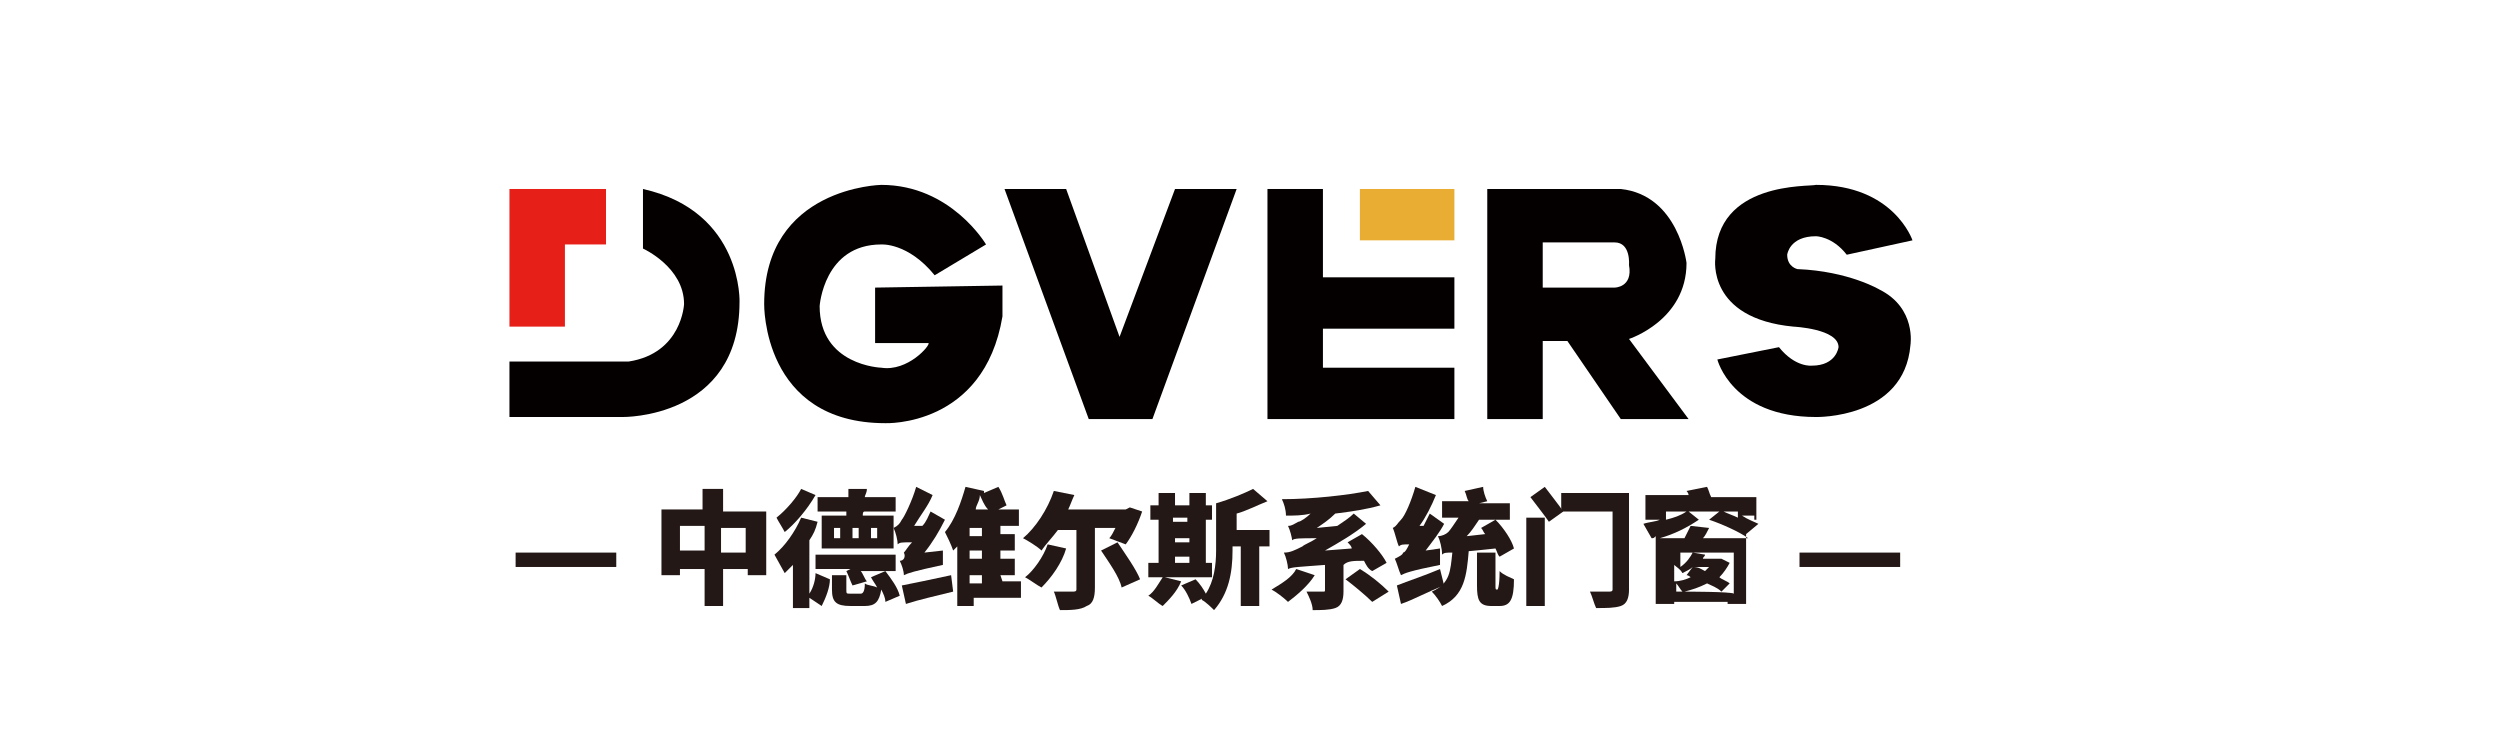 <?xml version="1.0" encoding="utf-8"?>
<!-- Generator: Adobe Illustrator 26.0.0, SVG Export Plug-In . SVG Version: 6.00 Build 0)  -->
<svg version="1.1" id="图层_1" xmlns="http://www.w3.org/2000/svg" xmlns:xlink="http://www.w3.org/1999/xlink" x="0px" y="0px"
	 viewBox="0 0 121.7 36" style="enable-background:new 0 0 121.7 36;" xml:space="preserve">
<style type="text/css">
	.st0{fill:#E61F19;}
	.st1{fill:#040000;}
	.st2{fill:#EAAD34;}
	.st3{fill:#231815;}
</style>
<g>
	<g>
		<polygon class="st0" points="29.5,9.2 24.8,9.2 24.8,11.7 24.8,11.9 24.8,15.9 27.5,15.9 27.5,11.9 29.5,11.9 		"/>
		<path class="st1" d="M31.3,9.2v2.9c0,0,2,0.9,2,2.7c0,0-0.1,2.4-2.7,2.8h-0.3h-5.5v2.7h5.5c0,0,5.7,0.1,5.7-5.6
			C36,14.8,36.2,10.3,31.3,9.2z"/>
		<path class="st1" d="M42.6,14v2.7h2.6c0.1,0.1-1,1.4-2.3,1.2c0,0-3-0.1-3-3c0,0,0.2-3,3-3c0,0,1.3-0.1,2.6,1.5l2.5-1.5
			c0,0-1.7-2.9-5.1-2.9c0,0-5.7,0.1-5.7,5.8c0,0-0.1,5.8,5.9,5.8c0,0,4.8,0.2,5.7-5.2v-1.5L42.6,14z"/>
		<polygon class="st1" points="48.9,9.2 53,20.4 56.1,20.4 60.2,9.2 57.2,9.2 54.5,16.4 51.9,9.2 		"/>
		<polygon class="st1" points="61.7,9.2 64.4,9.2 64.4,13.5 70.8,13.5 70.8,16 64.4,16 64.4,17.9 70.8,17.9 70.8,20.4 61.7,20.4 		
			"/>
		<rect x="66.2" y="9.2" class="st2" width="4.6" height="2.5"/>
		<path class="st1" d="M82.1,12.8c0,0-0.4-3.3-3.2-3.6h-6.5v11.2h2.7v-3.8h1.2l2.6,3.8h3.3l-2.9-3.9C79.3,16.5,82.1,15.6,82.1,12.8z
			 M78.6,14h-3.5v-2.2h3.5c0.8,0,0.7,1.1,0.7,1.1C79.5,14,78.6,14,78.6,14z"/>
		<path class="st1" d="M83.5,12.6c0,0-0.4,2.9,3.8,3.3c0,0,2.2,0.1,2.2,1c0,0-0.1,0.9-1.3,0.9c0,0-0.8,0.1-1.6-0.9l-3,0.6
			c0,0,0.7,2.8,4.8,2.8c0,0,4.3,0.1,4.6-3.5c0,0,0.3-1.8-1.5-2.7c0,0-1.5-0.9-4-1c0,0-0.5-0.1-0.5-0.7c0,0,0.1-0.9,1.4-0.9
			c0,0,0.8,0,1.5,0.9l3.2-0.7c0,0-0.9-2.7-4.7-2.7C88.1,9.1,83.5,8.8,83.5,12.6z"/>
	</g>
	<g>
		<rect x="25.1" y="26.9" class="st3" width="4.9" height="0.7"/>
		<path class="st3" d="M35.1,23.8h-0.9v1h-2V28h0.9v-0.3h1.2v1.8h0.9v-1.8h1.2V28h0.9v-3.1h-2.1V23.8z M33.1,26.8v-1.2h1.2v1.2H33.1
			z M36.3,25.7v1.2h-1.2v-1.2H36.3z"/>
		<path class="st3" d="M39.4,28.9v-2.6l0,0c0.2-0.3,0.3-0.5,0.4-0.9L39,25.2c-0.3,0.7-0.8,1.4-1.3,1.8c0.1,0.2,0.4,0.7,0.5,0.9
			c0.1-0.1,0.2-0.2,0.4-0.4v2.1h0.8v-0.5l0.6,0.4c0.2-0.4,0.4-0.9,0.4-1.3l-0.7-0.3C39.7,28.2,39.6,28.6,39.4,28.9z"/>
		<path class="st3" d="M42.4,28.1c0.1,0.2,0.2,0.3,0.3,0.5c-0.2-0.1-0.5-0.1-0.6-0.2c0,0.4-0.1,0.5-0.2,0.5s-0.4,0-0.5,0
			c-0.2,0-0.2,0-0.2-0.2V28h-0.7v0.7c0,0.6,0.2,0.8,0.9,0.8c0.1,0,0.5,0,0.7,0c0.5,0,0.7-0.2,0.8-0.8c0.1,0.2,0.2,0.4,0.2,0.6
			l0.7-0.3c-0.1-0.4-0.4-0.8-0.7-1.2L42.4,28.1z"/>
		<path class="st3" d="M43.6,27h-3.9v0.7h1.7l-0.2,0.1c0.1,0.2,0.2,0.5,0.3,0.7l0.7-0.2c-0.1-0.1-0.2-0.4-0.3-0.5h1.7L43.6,27
			L43.6,27z"/>
		<path class="st3" d="M41.2,25.1h-1.2v1.6h3.5v-1.6H42c0-0.1,0-0.2,0.1-0.2h1.5v-0.7h-1.5c0-0.1,0.1-0.2,0.1-0.4h-0.9
			c0,0.1,0,0.2,0,0.4h-1.5v0.7h1.4C41.2,25,41.2,25.1,41.2,25.1z M40.9,26.2h-0.3v-0.5h0.3V26.2z M41.8,26.2h-0.3v-0.5h0.3V26.2z
			 M42.4,25.7h0.3v0.5h-0.3V25.7z"/>
		<path class="st3" d="M39.7,24.1L39,23.8c-0.2,0.4-0.7,1-1.2,1.4c0.1,0.2,0.3,0.5,0.4,0.7C38.7,25.5,39.3,24.8,39.7,24.1z"/>
		<path class="st3" d="M43.8,27.3c0.1,0.2,0.2,0.5,0.2,0.7c0.2-0.1,0.5-0.2,1.9-0.5c0-0.2,0-0.5,0-0.7l-0.9,0.1c0.4-0.5,0.7-1,1-1.6
			l-0.7-0.4c-0.1,0.2-0.2,0.5-0.4,0.7h-0.4c0.3-0.5,0.7-1,0.9-1.5l-0.8-0.4c-0.2,0.7-0.6,1.5-0.7,1.6c-0.1,0.2-0.2,0.3-0.4,0.4
			c0.1,0.2,0.2,0.6,0.2,0.8c0.1-0.1,0.2-0.1,0.7-0.1c-0.2,0.2-0.3,0.4-0.4,0.5C44.1,27.1,44,27.3,43.8,27.3z"/>
		<path class="st3" d="M48.7,28h0.7v-0.8h-0.7v-0.4h0.7V26h-0.7v-0.4h0.9v-0.8h-1l0.4-0.2c-0.1-0.2-0.2-0.6-0.4-0.9l-0.7,0.3v-0.1
			l-0.9-0.2c-0.2,0.7-0.5,1.6-1,2.2c0.1,0.2,0.3,0.6,0.4,0.9c0.1-0.1,0.1-0.1,0.2-0.2v2.9h0.8v-0.4h2.3v-0.8h-0.9L48.7,28L48.7,28z
			 M47.8,27.2h-0.6v-0.4h0.6V27.2z M47.8,26.1h-0.6v-0.4h0.6V26.1z M47.7,24.1c0.1,0.2,0.2,0.5,0.4,0.7h-0.6
			C47.5,24.6,47.7,24.4,47.7,24.1z M47.2,28h0.6v0.4h-0.6V28z"/>
		<path class="st3" d="M43.9,28.5l0.2,0.9c0.6-0.2,1.5-0.4,2.3-0.6L46.3,28C45.4,28.2,44.4,28.4,43.9,28.5z"/>
		<path class="st3" d="M51,26.5c-0.2,0.6-0.7,1.3-1.1,1.6c0.2,0.1,0.6,0.4,0.8,0.5c0.5-0.5,1-1.2,1.2-1.9L51,26.5z"/>
		<path class="st3" d="M53.6,26.8c0.4,0.6,0.9,1.3,1,1.8l0.9-0.4c-0.2-0.5-0.7-1.2-1.1-1.8L53.6,26.8z"/>
		<path class="st3" d="M54.8,24.8h-0.1H52c0.1-0.2,0.2-0.5,0.3-0.7l-1-0.2c-0.3,0.9-0.9,1.8-1.5,2.3c0.2,0.1,0.7,0.4,0.9,0.6
			c0.2-0.3,0.5-0.6,0.8-1h0.9v2.9c0,0.1-0.1,0.1-0.2,0.1s-0.5,0-0.9,0c0.1,0.2,0.2,0.7,0.3,0.9c0.5,0,1,0,1.3-0.2
			c0.3-0.1,0.4-0.4,0.4-0.9v-2.9h1c-0.1,0.2-0.2,0.4-0.3,0.5l0.8,0.3c0.3-0.4,0.6-1,0.8-1.6l-0.6-0.2L54.8,24.8z"/>
		<path class="st3" d="M61.7,24.4L61,23.8c-0.4,0.2-1.1,0.5-1.8,0.7v2.3c0,0.7-0.1,1.5-0.5,2.1c-0.1-0.2-0.3-0.5-0.5-0.7l-0.7,0.3
			c0.2,0.2,0.4,0.6,0.5,0.9l0.6-0.3c-0.1,0-0.1,0.1-0.1,0.1c0.2,0.1,0.5,0.4,0.6,0.5c0.7-0.8,0.9-1.8,0.9-2.9v-0.2h0.4v2.9h0.9v-2.9
			h0.5v-0.8h-1.6V25C60.6,24.9,61.2,24.6,61.7,24.4z"/>
		<path class="st3" d="M59,28.1v-0.7h-0.3v-2.1H59v-0.7h-0.3v-0.6h-0.8v0.6h-0.7v-0.6h-0.8v0.6H56v0.7h0.4v2.1h-0.5v0.7h0.7
			c-0.2,0.3-0.4,0.7-0.7,0.9c0.2,0.1,0.5,0.4,0.7,0.5c0.3-0.3,0.7-0.7,0.9-1.2l-0.8-0.2C56.6,28.1,59,28.1,59,28.1z M57.2,26.2h0.7
			v0.2h-0.7V26.2z M57.8,25.2v0.2h-0.7v-0.2H57.8z M57.2,27.1h0.7v0.3h-0.7V27.1z"/>
		<path class="st3" d="M64,28l-0.9-0.3c-0.2,0.4-0.7,0.7-1.2,1c0.2,0.1,0.6,0.4,0.8,0.6C63.1,29,63.7,28.5,64,28z"/>
		<path class="st3" d="M66.4,27.3c0.1,0.2,0.2,0.4,0.4,0.5l0.7-0.4c-0.2-0.4-0.7-1-1.2-1.4l-0.7,0.4c0.1,0.1,0.2,0.2,0.2,0.3
			l-1.3,0.1c0.7-0.4,1.4-0.8,2-1.3l-0.6-0.5c-0.2,0.2-0.5,0.4-0.8,0.6l-1,0.1c0.3-0.2,0.6-0.4,0.9-0.7c0.8-0.1,1.5-0.2,2.2-0.4
			l-0.6-0.7c-1,0.2-2.7,0.4-4.2,0.4c0.1,0.2,0.2,0.5,0.2,0.8c0.4,0,0.8,0,1.2-0.1c-0.2,0.2-0.5,0.4-0.6,0.4
			c-0.2,0.1-0.3,0.2-0.5,0.2c0.1,0.2,0.2,0.6,0.2,0.7c0.1-0.1,0.4-0.1,1.2-0.1c-0.3,0.2-0.6,0.3-0.7,0.4c-0.4,0.2-0.6,0.3-0.9,0.3
			c0.1,0.2,0.2,0.6,0.2,0.8c0.2-0.1,0.5-0.1,1.8-0.2v1.2c0,0.1,0,0.1-0.1,0.1s-0.5,0-0.8,0c0.1,0.2,0.3,0.6,0.3,0.9
			c0.4,0,0.8,0,1.1-0.1c0.3-0.1,0.4-0.4,0.4-0.8v-1.3C65.6,27.3,65.9,27.3,66.4,27.3z"/>
		<path class="st3" d="M66.2,27.7l-0.7,0.5c0.4,0.3,1,0.8,1.3,1.1l0.8-0.5C67.2,28.4,66.7,28,66.2,27.7z"/>
		<path class="st3" d="M72.8,26.7c0.1,0.2,0.1,0.3,0.2,0.4l0.7-0.4c-0.1-0.4-0.5-1-0.9-1.4l-0.7,0.4c0.1,0.1,0.1,0.2,0.2,0.3
			l-0.9,0.1c0.2-0.2,0.4-0.5,0.6-0.8h1.5v-0.8H72l0.4-0.1c-0.1-0.2-0.2-0.5-0.2-0.7l-0.9,0.2c0.1,0.2,0.1,0.4,0.2,0.5h-1.3v0.8H71
			c-0.2,0.3-0.4,0.6-0.5,0.7c-0.1,0.1-0.3,0.2-0.5,0.2c0.1,0.2,0.2,0.6,0.2,0.9c0.1-0.1,0.2-0.1,0.5-0.1c-0.1,0.9-0.1,1.5-1,1.9
			c0.2,0.2,0.4,0.5,0.5,0.7c1.1-0.5,1.2-1.5,1.3-2.7h-0.7C71.2,26.9,71.8,26.8,72.8,26.7z"/>
		<path class="st3" d="M70.1,27.7c-0.7,0.3-1.6,0.6-2.1,0.8l0.2,0.9c0.6-0.2,1.3-0.6,2.1-0.9L70.1,27.7z"/>
		<path class="st3" d="M72.9,28.7L72.9,28.7c-0.1,0-0.1,0-0.1-0.2v-1.6h-0.9v1.6c0,0.7,0.1,1,0.7,1c0.1,0,0.2,0,0.4,0
			c0.5,0,0.7-0.3,0.7-1.3c-0.2-0.1-0.5-0.2-0.7-0.4C73,28.6,72.9,28.7,72.9,28.7z"/>
		<path class="st3" d="M67.9,27.2c0.1,0.2,0.2,0.6,0.3,0.8c0.2-0.1,0.4-0.2,1.9-0.5c0-0.2,0-0.5,0-0.8l-0.7,0.1
			c0.3-0.4,0.7-0.9,0.9-1.3l-0.7-0.5c-0.1,0.2-0.2,0.4-0.3,0.6h-0.2c0.3-0.4,0.6-1,0.8-1.5l-1-0.4c-0.2,0.7-0.5,1.4-0.7,1.6
			s-0.2,0.3-0.4,0.4c0.1,0.2,0.2,0.7,0.3,0.9c0.1-0.1,0.2-0.1,0.5-0.1c-0.1,0.2-0.2,0.4-0.3,0.4C68.3,27,68.1,27.1,67.9,27.2z"/>
		<path class="st3" d="M78.5,24H76v0.9h2.5v3.8c0,0.1-0.1,0.1-0.2,0.1c-0.1,0-0.5,0-0.9,0c0.1,0.2,0.2,0.6,0.3,0.8
			c0.5,0,0.9,0,1.2-0.1c0.3-0.1,0.4-0.4,0.4-0.8V24H79C79,24,78.5,24,78.5,24z"/>
		<path class="st3" d="M74.5,24.2c0.3,0.4,0.7,0.9,0.9,1.2l0.7-0.5c-0.2-0.3-0.6-0.8-0.9-1.2L74.5,24.2z"/>
		<rect x="74.3" y="25.2" class="st3" width="0.9" height="4.3"/>
		<path class="st3" d="M85.5,25.3v-1.1h-2.2c-0.1-0.2-0.1-0.3-0.2-0.5l-1,0.2c0.1,0.1,0.1,0.2,0.1,0.2h-2.1v1.2h0.7
			c-0.2,0.1-0.5,0.1-0.8,0.2l0.4,0.7c0.1,0,0.1,0,0.2-0.1v3.3h0.9v-0.1h2.6v0.1h0.9V26l0,0l0.6-0.5c-0.2-0.1-0.5-0.2-0.8-0.4h0.6
			V25.3z M84.6,25.2c-0.2-0.1-0.5-0.2-0.7-0.3h0.7V25.2z M81.1,24.9h1c-0.3,0.2-0.6,0.3-1,0.4V24.9z M82.4,27.6h0.8
			c-0.1,0.1-0.1,0.1-0.2,0.2C82.8,27.7,82.7,27.6,82.4,27.6L82.1,28c0.1,0,0.2,0.1,0.2,0.1c-0.2,0.1-0.5,0.2-0.8,0.2v-0.8
			c0.1,0.1,0.3,0.2,0.4,0.4C82.1,27.8,82.3,27.7,82.4,27.6z M81.6,28.4c0.1,0.1,0.2,0.3,0.3,0.4h-0.3V28.4z M82,28.8
			c0.4-0.1,0.7-0.2,1.1-0.4c0.2,0.1,0.5,0.2,0.7,0.4l0.4-0.4c-0.1-0.1-0.4-0.2-0.5-0.3c0.2-0.2,0.4-0.5,0.5-0.7l-0.4-0.2h-0.1h-0.1
			h-0.7c0-0.1,0.1-0.1,0.1-0.2l-0.6-0.1c-0.1,0.2-0.3,0.5-0.6,0.7v-0.7h2.6v2C84.3,28.8,82,28.8,82,28.8z M82.9,26.2
			c0.1-0.1,0.2-0.3,0.3-0.5l-0.9-0.1c-0.1,0.2-0.2,0.4-0.3,0.6h-1.2c0.7-0.2,1.3-0.5,1.9-0.9l-0.5-0.4h1.5l-0.5,0.4
			c0.6,0.2,1.5,0.6,1.9,0.9H82.9z"/>
		<rect x="87.6" y="26.9" class="st3" width="4.9" height="0.7"/>
	</g>
</g>
</svg>
